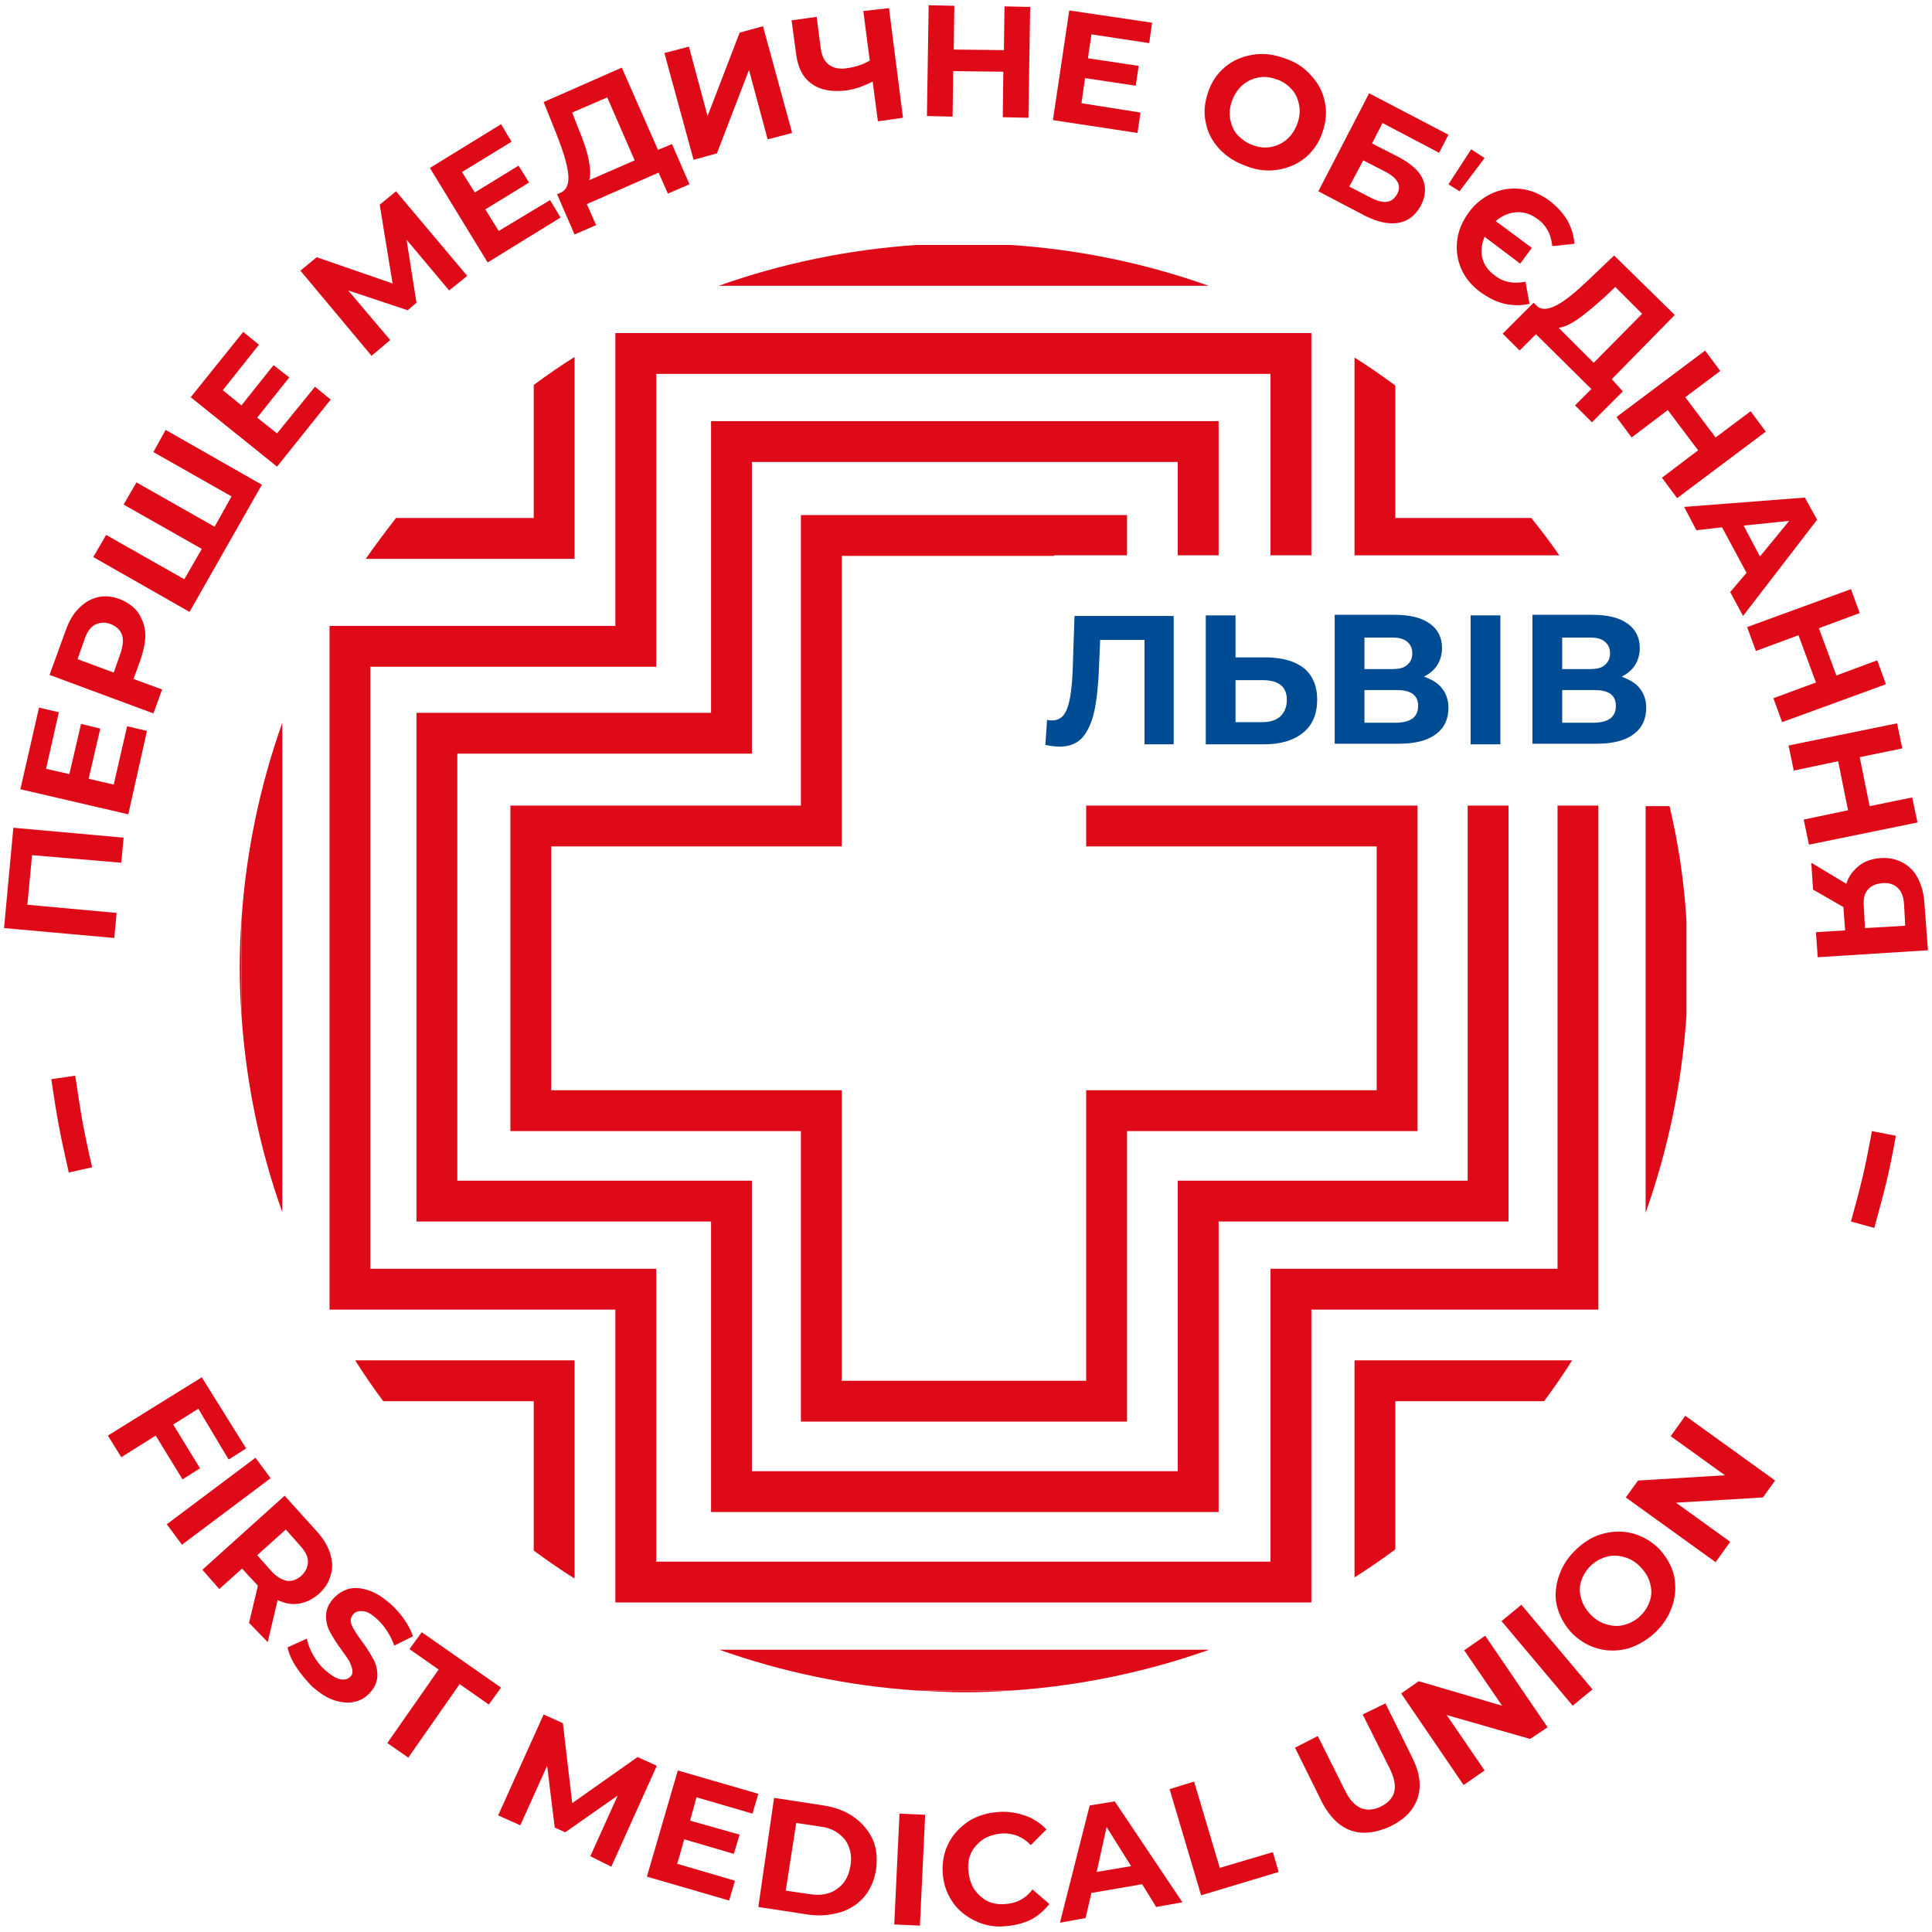 <?xml version="1.0" encoding="UTF-8"?> <svg xmlns="http://www.w3.org/2000/svg" width="154" height="154" viewBox="0 0 154 154" fill="none"><path d="M93.554 49.053V59.33H91.229V51.007H87.695L87.602 53.145C87.555 54.587 87.416 55.796 87.23 56.679C87.044 57.563 86.719 58.261 86.3 58.772C85.882 59.237 85.277 59.516 84.487 59.516C84.161 59.516 83.789 59.469 83.324 59.377L83.463 57.377C83.603 57.423 83.743 57.423 83.882 57.423C84.44 57.423 84.859 57.098 85.091 56.401C85.323 55.749 85.463 54.68 85.51 53.239L85.649 49.1H93.554V49.053Z" fill="#004C94"></path><path d="M103.97 53.285C104.621 53.843 104.993 54.68 104.993 55.749C104.993 56.912 104.621 57.795 103.877 58.4C103.133 59.005 102.11 59.33 100.762 59.33H96.112V49.053H98.483V52.401H101.087C102.343 52.448 103.273 52.727 103.97 53.285ZM102.064 57.098C102.389 56.773 102.575 56.354 102.575 55.796C102.575 54.727 101.924 54.215 100.622 54.215H98.483V57.563H100.622C101.227 57.563 101.692 57.423 102.064 57.098Z" fill="#004C94"></path><path d="M114.944 54.866C115.27 55.285 115.456 55.796 115.456 56.401C115.456 57.331 115.13 58.028 114.433 58.54C113.735 59.051 112.759 59.284 111.457 59.284H106.388V49.007H111.178C112.387 49.007 113.317 49.24 113.968 49.705C114.619 50.17 114.944 50.821 114.944 51.658C114.944 52.169 114.805 52.634 114.572 53.006C114.34 53.378 113.968 53.704 113.503 53.936C114.154 54.169 114.619 54.448 114.944 54.866ZM108.76 53.332H110.992C111.503 53.332 111.922 53.239 112.154 53.006C112.433 52.774 112.573 52.495 112.573 52.076C112.573 51.658 112.433 51.379 112.154 51.146C111.875 50.914 111.503 50.821 110.992 50.821H108.76V53.332ZM113.038 56.261C113.038 55.424 112.48 55.006 111.364 55.006H108.76V57.61H111.364C112.48 57.563 113.038 57.145 113.038 56.261Z" fill="#004C94"></path><path d="M117.223 49.053H119.594V59.33H117.223V49.053Z" fill="#004C94"></path><path d="M130.708 54.866C131.033 55.285 131.219 55.796 131.219 56.401C131.219 57.331 130.894 58.028 130.196 58.54C129.499 59.051 128.522 59.284 127.22 59.284H122.152V49.007H126.941C128.15 49.007 129.08 49.24 129.731 49.705C130.382 50.17 130.708 50.821 130.708 51.658C130.708 52.169 130.568 52.634 130.336 53.006C130.103 53.378 129.731 53.704 129.266 53.936C129.871 54.169 130.382 54.448 130.708 54.866ZM124.523 53.332H126.755C127.267 53.332 127.685 53.239 127.918 53.006C128.197 52.774 128.336 52.495 128.336 52.076C128.336 51.658 128.197 51.379 127.918 51.146C127.639 50.914 127.267 50.821 126.755 50.821H124.523V53.332ZM128.801 56.261C128.801 55.424 128.243 55.006 127.127 55.006H124.523V57.61H127.127C128.243 57.563 128.801 57.145 128.801 56.261Z" fill="#004C94"></path><path d="M15.806 112.293L13.806 113.549L15.945 117.036L14.55 117.92L12.412 114.432L9.668 116.153L8.598 114.432L16.085 109.782L19.619 115.455L18.224 116.339L15.806 112.293Z" fill="#DE0A18"></path><path d="M20.363 116.199L21.572 117.827L14.504 123.128L13.295 121.5L20.363 116.199Z" fill="#DE0A18"></path><path d="M19.852 129.359L20.549 126.429L20.503 126.336L19.294 125.034L17.48 126.662L16.131 125.127L22.688 119.222L25.245 122.058C25.757 122.616 26.129 123.221 26.315 123.825C26.501 124.43 26.547 124.988 26.361 125.546C26.222 126.104 25.896 126.615 25.431 127.034C24.966 127.452 24.409 127.731 23.851 127.824C23.293 127.917 22.735 127.824 22.13 127.545L21.34 130.893L19.852 129.359ZM24.548 124.476C24.548 124.058 24.316 123.639 23.897 123.174L22.781 121.919L20.503 123.965L21.619 125.22C22.037 125.685 22.456 125.918 22.874 126.011C23.293 126.057 23.665 125.918 24.037 125.592C24.362 125.267 24.548 124.895 24.548 124.476Z" fill="#DE0A18"></path><path d="M23.618 132.893C23.246 132.335 23.014 131.777 22.921 131.312L24.455 130.614C24.548 131.079 24.734 131.544 25.013 132.009C25.292 132.474 25.617 132.893 26.036 133.218C26.454 133.59 26.873 133.823 27.198 133.869C27.524 133.916 27.756 133.823 27.942 133.637C28.082 133.497 28.128 133.311 28.082 133.079C28.035 132.846 27.942 132.66 27.849 132.428C27.71 132.195 27.524 131.916 27.245 131.544C26.826 130.986 26.547 130.521 26.315 130.103C26.082 129.684 25.989 129.266 25.989 128.801C25.989 128.336 26.175 127.871 26.547 127.452C26.873 127.08 27.291 126.801 27.756 126.662C28.221 126.522 28.779 126.569 29.337 126.755C29.942 126.941 30.5 127.313 31.105 127.824C31.523 128.196 31.895 128.615 32.221 129.08C32.546 129.545 32.779 130.01 32.918 130.428L31.43 131.172C31.105 130.289 30.64 129.591 30.035 129.033C29.616 128.661 29.244 128.429 28.919 128.429C28.593 128.382 28.314 128.475 28.128 128.708C27.942 128.94 27.896 129.219 28.035 129.545C28.175 129.87 28.454 130.289 28.826 130.8C29.244 131.358 29.523 131.823 29.756 132.242C29.988 132.66 30.081 133.079 30.081 133.544C30.081 134.009 29.895 134.474 29.523 134.892C29.198 135.264 28.779 135.543 28.314 135.636C27.849 135.776 27.291 135.729 26.687 135.543C26.082 135.357 25.524 134.985 24.92 134.474C24.455 134.009 23.99 133.451 23.618 132.893Z" fill="#DE0A18"></path><path d="M34.964 133.079L32.639 131.452L33.615 130.103L39.94 134.521L38.963 135.869L36.638 134.242L32.546 140.101L30.872 138.938L34.964 133.079Z" fill="#DE0A18"></path><path d="M47.054 147.959L49.239 143.123L45.054 146.052L44.218 145.68L43.613 140.751L41.474 145.494L39.707 144.704L43.334 136.659L44.868 137.357L45.612 143.727L50.821 140.054L52.355 140.751L48.728 148.796L47.054 147.959Z" fill="#DE0A18"></path><path d="M58.586 149.912L58.121 151.493L51.565 149.587L54.029 141.124L60.446 142.984L59.981 144.565L55.517 143.263L55.005 145.123L58.958 146.239L58.493 147.773L54.541 146.611L53.983 148.564L58.586 149.912Z" fill="#DE0A18"></path><path d="M61.702 143.309L65.654 143.914C66.584 144.053 67.421 144.379 68.072 144.844C68.723 145.309 69.234 145.913 69.56 146.611C69.885 147.308 69.932 148.145 69.839 148.982C69.7 149.866 69.374 150.61 68.909 151.168C68.397 151.772 67.746 152.191 67.002 152.423C66.212 152.656 65.375 152.749 64.398 152.609L60.446 152.005L61.702 143.309ZM64.538 150.982C65.421 151.121 66.165 150.982 66.724 150.563C67.328 150.145 67.653 149.54 67.793 148.703C67.933 147.866 67.746 147.169 67.328 146.611C66.863 146.053 66.212 145.681 65.329 145.588L63.468 145.309L62.632 150.703L64.538 150.982Z" fill="#DE0A18"></path><path d="M71.699 144.564L73.745 144.657L73.326 153.492L71.281 153.399L71.699 144.564Z" fill="#DE0A18"></path><path d="M77.651 153.074C76.907 152.702 76.302 152.19 75.884 151.539C75.419 150.842 75.186 150.098 75.14 149.214C75.094 148.331 75.279 147.54 75.651 146.843C76.023 146.145 76.582 145.587 77.279 145.122C77.977 144.704 78.814 144.471 79.697 144.425C80.441 144.378 81.138 144.518 81.79 144.75C82.441 144.983 82.952 145.355 83.417 145.82L82.162 147.075C81.557 146.424 80.766 146.099 79.883 146.145C79.325 146.192 78.86 146.331 78.442 146.564C78.023 146.843 77.698 147.168 77.465 147.587C77.233 148.005 77.139 148.517 77.186 149.075C77.233 149.633 77.372 150.098 77.605 150.516C77.883 150.935 78.209 151.26 78.627 151.493C79.046 151.725 79.558 151.818 80.115 151.772C80.999 151.725 81.743 151.353 82.301 150.609L83.65 151.772C83.231 152.283 82.766 152.702 82.162 153.027C81.557 153.306 80.859 153.492 80.115 153.539C79.232 153.632 78.395 153.446 77.651 153.074Z" fill="#DE0A18"></path><path d="M91.043 150.191L86.998 150.888L86.532 152.888L84.487 153.26L86.858 143.913L88.858 143.588L94.251 151.632L92.159 152.004L91.043 150.191ZM90.159 148.749L88.207 145.634L87.416 149.214L90.159 148.749Z" fill="#DE0A18"></path><path d="M93.228 142.612L95.181 142.007L97.228 148.889L101.459 147.634L101.924 149.215L95.74 151.075L93.228 142.612Z" fill="#DE0A18"></path><path d="M107.69 145.913C106.76 145.587 106.016 144.843 105.412 143.727L103.226 139.31L105.04 138.38L107.225 142.751C107.923 144.146 108.853 144.564 110.062 144.006C110.62 143.727 110.992 143.355 111.131 142.844C111.271 142.332 111.131 141.728 110.806 141.03L108.62 136.659L110.434 135.776L112.619 140.193C113.177 141.356 113.317 142.379 112.991 143.355C112.666 144.285 111.968 145.029 110.806 145.587C109.69 146.099 108.62 146.238 107.69 145.913Z" fill="#DE0A18"></path><path d="M118.385 130.382L123.36 137.683L121.965 138.613L115.316 136.706L118.338 141.124L116.664 142.286L111.689 134.986L113.084 134.009L119.733 135.962L116.711 131.545L118.385 130.382Z" fill="#DE0A18"></path><path d="M119.687 129.219L121.268 127.917L126.941 134.66L125.36 135.962L119.687 129.219Z" fill="#DE0A18"></path><path d="M129.917 131.359C129.126 131.591 128.336 131.638 127.546 131.452C126.755 131.266 126.058 130.894 125.407 130.289C124.802 129.685 124.383 128.987 124.151 128.197C123.918 127.406 123.965 126.616 124.197 125.825C124.43 125.035 124.848 124.291 125.499 123.64C126.15 122.989 126.848 122.524 127.638 122.291C128.429 122.059 129.219 122.012 130.01 122.198C130.8 122.384 131.498 122.756 132.149 123.361C132.753 123.965 133.172 124.663 133.404 125.453C133.59 126.244 133.591 127.034 133.358 127.825C133.126 128.615 132.707 129.359 132.056 130.01C131.451 130.615 130.707 131.08 129.917 131.359ZM131.544 127.499C131.684 127.034 131.638 126.569 131.498 126.104C131.359 125.639 131.079 125.221 130.707 124.849C130.335 124.477 129.871 124.198 129.406 124.105C128.941 123.965 128.476 123.965 128.011 124.105C127.546 124.244 127.127 124.477 126.755 124.849C126.383 125.221 126.15 125.639 126.011 126.104C125.871 126.569 125.918 127.034 126.057 127.499C126.197 127.964 126.476 128.383 126.848 128.755C127.22 129.127 127.685 129.406 128.15 129.499C128.615 129.638 129.08 129.638 129.545 129.499C130.01 129.359 130.429 129.127 130.801 128.755C131.173 128.383 131.405 127.964 131.544 127.499Z" fill="#DE0A18"></path><path d="M134.335 112.852L141.496 118.013L140.519 119.362L133.591 119.78L137.915 122.896L136.753 124.523L129.592 119.362L130.568 118.013L137.497 117.595L133.172 114.479L134.335 112.852Z" fill="#DE0A18"></path><path d="M19.108 77.14C19.108 78.395 19.154 79.651 19.247 80.906V73.327C19.154 74.582 19.108 75.884 19.108 77.14Z" fill="#DE0A18"></path><path d="M76.814 134.893C78.07 134.893 79.325 134.846 80.581 134.753H73.047C74.303 134.8 75.558 134.893 76.814 134.893Z" fill="#DE0A18"></path><path d="M96.344 22.781C91.368 21.014 86.114 19.898 80.581 19.526H73.047C67.561 19.898 62.26 21.014 57.284 22.781H96.344Z" fill="#DE0A18"></path><path d="M45.798 44.543V28.454C44.682 29.152 43.613 29.896 42.544 30.686V41.288H31.57C30.733 42.358 29.942 43.427 29.151 44.543H45.798Z" fill="#DE0A18"></path><path d="M57.331 131.498C62.306 133.265 67.561 134.381 73.094 134.753H80.627C86.114 134.381 91.415 133.265 96.391 131.498H57.331Z" fill="#DE0A18"></path><path d="M131.173 96.669C132.94 91.694 134.056 86.439 134.428 80.953V73.373C134.242 70.257 133.777 67.189 133.079 64.259H131.173V96.669Z" fill="#DE0A18"></path><path d="M107.969 108.434V125.732C109.085 125.035 110.154 124.291 111.224 123.5V111.689H123.081C123.872 110.62 124.616 109.55 125.313 108.434H107.969Z" fill="#DE0A18"></path><path d="M22.502 57.61C20.735 62.585 19.619 67.84 19.247 73.327V80.906C19.619 86.393 20.735 91.694 22.502 96.623V57.61Z" fill="#DE0A18"></path><path d="M107.969 44.264H124.29C123.593 43.241 122.849 42.265 122.058 41.288H111.224V30.733C110.154 29.942 109.085 29.198 107.969 28.501V44.264Z" fill="#DE0A18"></path><path d="M45.798 108.434H28.314C29.012 109.55 29.756 110.62 30.547 111.689H42.544V123.593C43.613 124.384 44.682 125.128 45.798 125.825V108.434Z" fill="#DE0A18"></path><path d="M49.053 26.548V49.891H26.268V104.389H49.053V127.732H104.528V104.389H127.406V64.213H124.151V101.134H101.273V124.477H52.309V101.134H29.523V53.146H52.309V29.803H101.273V44.264H104.528V26.548H49.053Z" fill="#DE0A18"></path><path d="M56.679 33.569V56.819H33.197V97.367H56.679V120.524H97.135V97.367H120.245V64.213H116.99V94.112H93.879V117.269H59.934V94.112H36.452V60.074H59.934V36.824H93.879V44.264H97.135V33.569H56.679Z" fill="#DE0A18"></path><path d="M63.84 41.056V64.213H40.684V90.16H63.84V113.317H89.834V90.16H112.991V64.213H86.579V67.468H109.736V86.905H86.579V110.062H67.096V86.905H43.938V67.468H67.096V44.311H84.022V44.264H89.834V41.056H63.84Z" fill="#DE0A18"></path><path d="M1.065 65.98L9.854 66.77L9.668 68.769L2.554 68.165L2.182 72.118L9.296 72.769L9.11 74.768L0.322 73.978L1.065 65.98Z" fill="#DE0A18"></path><path d="M10.133 57.889L11.714 58.261L10.226 64.91L1.623 62.911L3.111 56.401L4.692 56.773L3.67 61.283L5.529 61.702L6.46 57.703L7.994 58.075L7.064 62.074L9.063 62.539L10.133 57.889Z" fill="#DE0A18"></path><path d="M6.274 48.496C6.739 48.031 7.204 47.752 7.761 47.612C8.319 47.473 8.924 47.519 9.528 47.752C10.133 47.984 10.598 48.31 10.97 48.775C11.296 49.24 11.528 49.798 11.575 50.402C11.621 51.053 11.482 51.704 11.249 52.448L10.645 54.122L12.923 54.959L12.226 56.866L3.949 53.797L5.25 50.216C5.483 49.565 5.809 48.961 6.274 48.496ZM9.714 50.588C9.575 50.216 9.296 49.937 8.831 49.751C8.366 49.565 7.947 49.612 7.575 49.798C7.204 49.984 6.925 50.402 6.739 50.96L6.181 52.541L9.063 53.611L9.621 52.03C9.807 51.425 9.854 50.96 9.714 50.588Z" fill="#DE0A18"></path><path d="M13.202 34.267L20.875 38.638L15.108 48.775L7.436 44.404L8.459 42.637L14.69 46.171L16.085 43.753L9.854 40.219L10.877 38.452L17.108 41.986L18.456 39.568L12.226 36.034L13.202 34.267Z" fill="#DE0A18"></path><path d="M25.106 30.826L26.361 31.849L22.084 37.196L15.201 31.663L19.387 26.455L20.642 27.478L17.759 31.105L19.247 32.314L21.805 29.105L23.06 30.082L20.503 33.29L22.084 34.546L25.106 30.826Z" fill="#DE0A18"></path><path d="M35.801 23.153L32.407 19.108L33.197 24.13L32.499 24.734L27.756 23.153L31.105 27.105L29.616 28.361L23.944 21.572L25.245 20.503L31.291 22.595L30.267 16.317L31.57 15.248L37.242 21.991L35.801 23.153Z" fill="#DE0A18"></path><path d="M43.846 15.946L44.682 17.341L38.87 20.921L34.267 13.388L39.94 9.901L40.776 11.296L36.824 13.714L37.847 15.341L41.334 13.202L42.172 14.551L38.684 16.69L39.754 18.41L43.846 15.946Z" fill="#DE0A18"></path><path d="M53.564 11.482L54.959 14.69L53.239 15.434L52.495 13.76L46.775 16.271L47.519 17.945L45.798 18.689L44.404 15.481L44.729 15.341C45.194 15.109 45.38 14.597 45.287 13.807C45.194 13.016 44.868 11.993 44.357 10.691L43.334 8.134L49.565 5.39L52.448 11.947L53.564 11.482ZM46.914 12.691C47.054 13.388 47.1 13.946 46.961 14.365L50.588 12.784L48.403 7.762L45.612 8.971L46.078 10.18C46.496 11.156 46.775 11.993 46.914 12.691Z" fill="#DE0A18"></path><path d="M52.959 4.228L54.913 3.716L56.401 9.25L58.958 2.6L60.818 2.089L63.143 10.598L61.19 11.11L59.702 5.576L57.145 12.226L55.285 12.737L52.959 4.228Z" fill="#DE0A18"></path><path d="M70.862 0.647L71.978 9.389L69.978 9.668L69.56 6.506C68.816 6.878 68.165 7.11 67.514 7.203C66.352 7.343 65.421 7.203 64.724 6.692C64.026 6.227 63.608 5.436 63.468 4.367L63.096 1.623L65.096 1.344L65.421 3.855C65.514 4.46 65.701 4.878 66.073 5.157C66.445 5.436 66.909 5.529 67.514 5.436C68.165 5.343 68.769 5.157 69.328 4.832L68.816 0.879L70.862 0.647Z" fill="#DE0A18"></path><path d="M82.115 0.554L81.975 9.389L79.93 9.343L79.976 5.716L75.977 5.669L75.93 9.296L73.885 9.25L74.024 0.415L76.07 0.461L76.023 3.949L80.022 3.995L80.069 0.508L82.115 0.554Z" fill="#DE0A18"></path><path d="M90.903 8.971L90.671 10.598L83.928 9.575L85.231 0.833L91.834 1.81L91.601 3.437L86.998 2.74L86.719 4.646L90.764 5.251L90.531 6.832L86.486 6.227L86.207 8.227L90.903 8.971Z" fill="#DE0A18"></path><path d="M97.181 11.854C96.623 11.249 96.251 10.552 96.112 9.761C95.925 8.97 96.019 8.18 96.297 7.343C96.576 6.506 97.041 5.855 97.646 5.343C98.251 4.832 98.995 4.506 99.832 4.367C100.669 4.227 101.506 4.32 102.389 4.646C103.273 4.925 103.97 5.39 104.528 6.041C105.086 6.645 105.458 7.343 105.598 8.133C105.784 8.924 105.691 9.714 105.412 10.552C105.133 11.389 104.668 12.04 104.063 12.551C103.459 13.062 102.715 13.388 101.878 13.527C101.041 13.667 100.204 13.574 99.367 13.248C98.436 12.923 97.739 12.458 97.181 11.854ZM101.32 11.714C101.785 11.621 102.203 11.435 102.575 11.11C102.947 10.784 103.226 10.366 103.412 9.854C103.598 9.342 103.645 8.831 103.552 8.366C103.459 7.901 103.273 7.436 102.947 7.11C102.622 6.738 102.203 6.459 101.738 6.32C101.227 6.134 100.762 6.087 100.297 6.18C99.832 6.273 99.413 6.459 99.041 6.785C98.669 7.11 98.39 7.529 98.204 8.04C98.018 8.552 97.972 9.063 98.064 9.528C98.157 9.993 98.344 10.459 98.669 10.784C98.995 11.11 99.413 11.435 99.878 11.575C100.39 11.761 100.855 11.807 101.32 11.714Z" fill="#DE0A18"></path><path d="M109.132 7.436L115.456 10.738L114.712 12.179L110.201 9.808L109.364 11.435L111.549 12.551C112.479 13.062 113.13 13.62 113.409 14.271C113.688 14.922 113.642 15.62 113.27 16.364C112.852 17.154 112.247 17.619 111.503 17.759C110.713 17.898 109.829 17.712 108.806 17.201L105.086 15.248L109.132 7.436ZM109.364 15.806C109.829 16.038 110.248 16.131 110.573 16.085C110.899 16.038 111.177 15.806 111.363 15.48C111.735 14.783 111.41 14.225 110.48 13.713L108.667 12.784L107.551 14.876L109.364 15.806Z" fill="#DE0A18"></path><path d="M117.269 11.9L118.338 12.598L116.339 15.248L115.456 14.69L117.269 11.9Z" fill="#DE0A18"></path><path d="M116.478 21.433C116.153 20.689 116.06 19.945 116.153 19.154C116.246 18.363 116.572 17.619 117.083 16.922C117.595 16.224 118.245 15.713 118.989 15.387C119.733 15.062 120.478 14.969 121.268 15.062C122.059 15.155 122.802 15.48 123.5 15.992C124.104 16.457 124.616 17.015 124.941 17.573C125.267 18.177 125.453 18.782 125.499 19.433L123.732 19.619C123.639 18.689 123.267 17.945 122.523 17.433C122.012 17.061 121.454 16.875 120.849 16.922C120.245 16.968 119.733 17.201 119.222 17.619L122.105 19.759L121.175 21.014L118.338 18.875C118.106 19.433 118.013 19.991 118.152 20.549C118.292 21.107 118.617 21.572 119.129 21.944C119.826 22.502 120.663 22.642 121.593 22.456L121.919 24.223C121.268 24.362 120.617 24.362 119.966 24.223C119.315 24.083 118.664 23.758 118.013 23.293C117.316 22.781 116.804 22.177 116.478 21.433Z" fill="#DE0A18"></path><path d="M129.359 31.198L126.894 33.662L125.546 32.313L126.848 31.012L122.431 26.64L121.128 27.942L119.78 26.594L122.244 24.13L122.477 24.362C122.849 24.734 123.407 24.688 124.104 24.316C124.802 23.944 125.639 23.246 126.662 22.27L128.662 20.363L133.497 25.106L128.476 30.221L129.359 31.198ZM125.778 25.431C125.174 25.85 124.663 26.082 124.244 26.129L127.034 28.919L130.893 25.013L128.754 22.874L127.824 23.758C127.034 24.455 126.383 25.013 125.778 25.431Z" fill="#DE0A18"></path><path d="M140.751 34.406L133.683 39.707L132.474 38.08L135.357 35.894L132.939 32.686L130.056 34.871L128.847 33.244L135.915 27.943L137.124 29.57L134.334 31.663L136.752 34.871L139.542 32.779L140.751 34.406Z" fill="#DE0A18"></path><path d="M139.217 45.659L137.264 42.032L135.218 42.265L134.242 40.405L143.867 39.661L144.843 41.428L138.938 49.1L137.915 47.194L139.217 45.659ZM140.287 44.357L142.612 41.521L138.984 41.893L140.287 44.357Z" fill="#DE0A18"></path><path d="M150.33 54.54L142.053 57.563L141.356 55.656L144.75 54.401L143.355 50.634L139.961 51.89L139.263 49.983L147.54 46.961L148.238 48.867L144.983 50.076L146.378 53.843L149.633 52.634L150.33 54.54Z" fill="#DE0A18"></path><path d="M152.842 65.561L144.193 67.328L143.774 65.329L147.308 64.585L146.518 60.678L142.983 61.422L142.565 59.423L151.214 57.656L151.633 59.656L148.238 60.353L149.029 64.259L152.423 63.562L152.842 65.561Z" fill="#DE0A18"></path><path d="M153.678 75.745L144.89 76.302L144.75 74.303L147.075 74.163L146.936 72.303L144.518 70.909L144.378 68.769L147.168 70.444C147.354 69.839 147.726 69.374 148.191 69.002C148.656 68.63 149.261 68.444 149.912 68.397C150.609 68.351 151.167 68.49 151.679 68.769C152.19 69.049 152.609 69.467 152.888 70.025C153.167 70.583 153.353 71.234 153.399 72.025L153.678 75.745ZM151.26 70.769C150.981 70.49 150.563 70.35 150.051 70.397C149.54 70.444 149.168 70.583 148.889 70.909C148.61 71.234 148.517 71.653 148.563 72.21L148.656 73.978L151.865 73.791L151.772 72.071C151.725 71.513 151.586 71.048 151.26 70.769Z" fill="#DE0A18"></path><path d="M149.4 97.879L147.54 97.367C148.377 94.345 148.656 93.182 149.214 90.16L151.121 90.532C150.563 93.647 150.237 94.81 149.4 97.879Z" fill="#DE0A18"></path><path d="M5.483 93.461C4.786 90.392 4.553 89.183 4.088 86.021L5.995 85.742C6.46 88.857 6.646 90.02 7.343 93.042L5.483 93.461Z" fill="#DE0A18"></path></svg> 